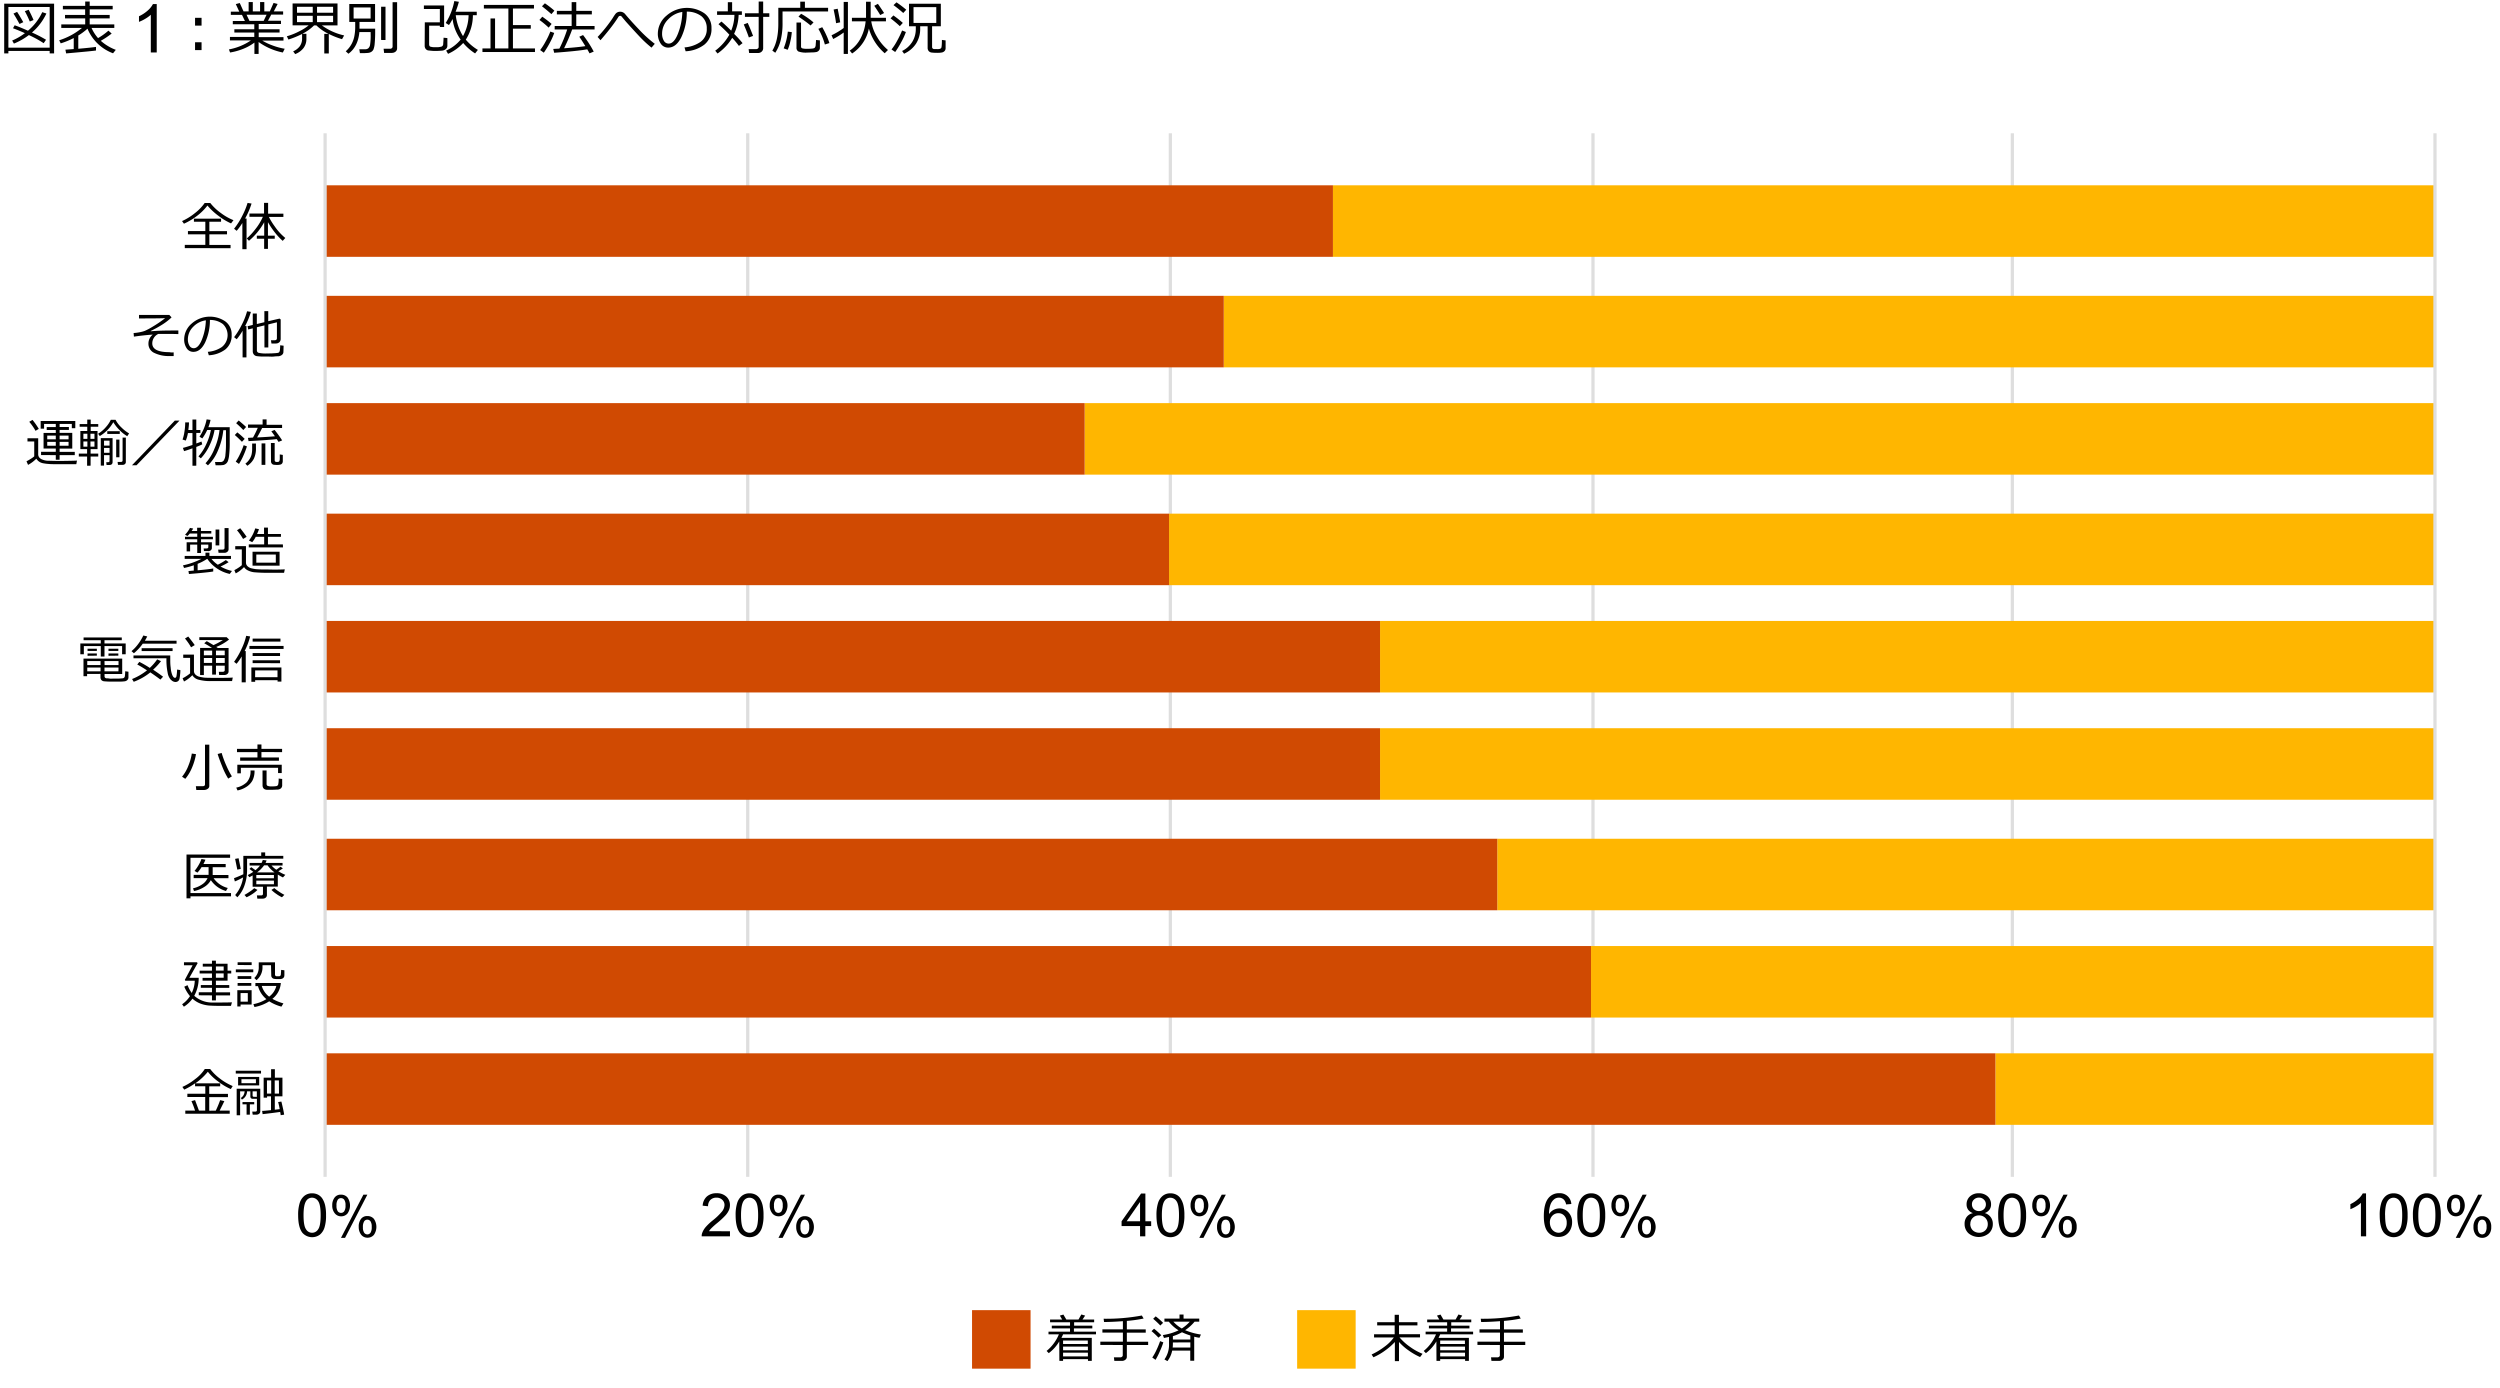 <svg xmlns="http://www.w3.org/2000/svg" viewBox="0 0 769 427"><defs><style>.cls-1{fill:none;stroke:#dedede;stroke-miterlimit:10;}.cls-2{fill:#ffb600;}.cls-3{fill:#d04a02;}</style></defs><g id="下地"><line class="cls-1" x1="230" y1="362" x2="230" y2="41"/><line class="cls-1" x1="360" y1="362" x2="360" y2="41"/><line class="cls-1" x1="490" y1="362" x2="490" y2="41"/><line class="cls-1" x1="619" y1="362" x2="619" y2="41"/><rect class="cls-2" x="613.79" y="324" width="135.21" height="22"/><rect class="cls-3" x="100" y="324" width="513.79" height="22"/><rect class="cls-2" x="489.4" y="291" width="259.6" height="22"/><rect class="cls-3" x="100" y="291" width="389.4" height="22"/><rect class="cls-2" x="460.56" y="258" width="288.44" height="22"/><rect class="cls-3" x="100" y="258" width="360.56" height="22"/><rect class="cls-2" x="424.5" y="224" width="324.5" height="22"/><rect class="cls-3" x="100" y="224" width="324.5" height="22"/><rect class="cls-2" x="424.5" y="191" width="324.5" height="22"/><rect class="cls-3" x="100" y="191" width="324.5" height="22"/><rect class="cls-2" x="359.6" y="158" width="389.4" height="22"/><rect class="cls-3" x="100" y="158" width="259.6" height="22"/><rect class="cls-2" x="333.64" y="124" width="415.36" height="22"/><rect class="cls-3" x="100" y="124" width="233.64" height="22"/><rect class="cls-2" x="376.43" y="91" width="372.57" height="22"/><rect class="cls-3" x="100" y="91" width="276.43" height="22"/><rect class="cls-2" x="410.01" y="57" width="338.99" height="22"/><rect class="cls-3" x="100" y="57" width="310.01" height="22"/><line class="cls-1" x1="749" y1="362" x2="749" y2="41"/><line class="cls-1" x1="100" y1="362" x2="100" y2="41"/></g><g id="レイヤー_3" data-name="レイヤー 3"><path d="M15.28,15.67H2.58v.76H1.29V1.13H16.64v15.3H15.28Zm-12.7-1h12.7V2.15H2.58Zm10.85-1.38a31.79,31.79,0,0,0-4.55-2.5,19.83,19.83,0,0,1-4.6,2.62l-.54-.94A17.74,17.74,0,0,0,7.66,10.2C6.27,9.58,5.05,9.08,4,8.69l.51-.91c.94.31,2.3.87,4.09,1.67A16.36,16.36,0,0,0,13,3.74l1.27.42A17.33,17.33,0,0,1,9.83,10a39.26,39.26,0,0,1,4.33,2.23ZM6,7.37C5.21,5.93,4.6,4.86,4.14,4.18l1.12-.53c.34.51,1,1.57,1.9,3.17Zm3.16-.75A33.68,33.68,0,0,0,7.64,3.43L8.82,3c.58,1.11,1.08,2.16,1.5,3.16Z"/><path d="M20.34,16.43l-.22-1.15,2.56-.19V11.7a23.81,23.81,0,0,1-4,1.64l-.47-.95a21,21,0,0,0,7-3.79H18.85V7.51h7.36V5.65H20V4.59h6.19V2.88H19.34V1.81h6.87V.48h1.38V1.81h7.07V2.88H27.59V4.59h6.15V5.65H27.59V7.51h7.57V8.6h-7a12.28,12.28,0,0,0,2,3.12,19.42,19.42,0,0,0,3.19-2.29l1,.89A25.74,25.74,0,0,1,31,12.55a14.75,14.75,0,0,0,4.62,2.78l-.85,1.06a13.67,13.67,0,0,1-7.86-7.57,17.78,17.78,0,0,1-2.83,2.1V15c2.61-.23,4.42-.42,5.45-.57v1.1Q28.86,15.68,20.34,16.43Z"/><path d="M48.21,16.13H46.39V4.54a10,10,0,0,1-1.72,1.25,11.94,11.94,0,0,1-1.92.94V5a11,11,0,0,0,2.67-1.74,6.92,6.92,0,0,0,1.62-2h1.17Z"/><path d="M62,7.88H60V5.48h2Zm0,7.53H60V13h2Z"/><path d="M70.77,16.15l-.35-.95a17.68,17.68,0,0,0,6.76-2.77H70.73V11.37h7.49V10H72.09V9h6.13V7.46H71.61v-1h3.73l-.9-1.88H71v-1H73.6L72.53,1.26,73.75.93,74.91,3.5h1.57V.63h1.28V3.5H80V.63h1.3V3.5H83L84.15.9l1.25.32L84.22,3.5h2.87v1H83.43l-1,1.88h4v1H79.58V9H86v1H79.58v1.42H87.2v1.06H80.66A18.1,18.1,0,0,0,83.88,14a20.5,20.5,0,0,0,3.69,1L87,16.15a19.07,19.07,0,0,1-7.45-3.23v3.67H78.26V13.1A15,15,0,0,1,74.87,15,19.2,19.2,0,0,1,70.77,16.15ZM75.84,4.54l.89,1.88H81.1L82,4.54Z"/><path d="M90.79,16.64l-.61-.85a5.12,5.12,0,0,0,2-1.52,4,4,0,0,0,.74-2.53V10.45a27.27,27.27,0,0,1-4.2,1.71l-.49-1a19.93,19.93,0,0,0,3.88-1.56,14.28,14.28,0,0,0,2.83-1.8H90V1.07h13.82V7.81H99a18.58,18.58,0,0,0,6.86,3.09l-.65,1.15a25,25,0,0,1-4.07-1.61v6H99.75V10.42h1.31a14.5,14.5,0,0,1-3.74-2.61h-.71A14.26,14.26,0,0,1,93,10.4h1.25V12a4.58,4.58,0,0,1-.9,2.79A5.83,5.83,0,0,1,90.79,16.64ZM96.2,3.92V2.1H91.36V3.92Zm0,2.88V4.87H91.36V6.8Zm1.32-4.7V3.92h4.94V2.1Zm0,2.77V6.8h4.94V4.87Z"/><path d="M110.55,9.87c-.29,3-1.41,5.23-3.38,6.66l-.82-.76a8.07,8.07,0,0,0,1.83-2.3,8.54,8.54,0,0,0,.87-2.64,15.24,15.24,0,0,0,.21-2.26V6.75h-1.82V1.24h7.93V6.75h-4.79V8.82h4.82V9.6a37.06,37.06,0,0,1-.15,3.81,6,6,0,0,1-.39,1.83,1.86,1.86,0,0,1-.63.7,2.31,2.31,0,0,1-.89.32,15.88,15.88,0,0,1-2,.08h-.63l-.19-1.19h1.75a1.49,1.49,0,0,0,1-.28,1.79,1.79,0,0,0,.55-1,18.32,18.32,0,0,0,.19-3.51V9.87ZM114,2.29h-5.23V5.7H114Zm3.23,10V2.08h1.35V12.31Zm3.34,4h-2.42L118,15h2a.77.77,0,0,0,.53-.19.61.61,0,0,0,.23-.47V.68h1.39V14.86a1.29,1.29,0,0,1-.45,1A1.68,1.68,0,0,1,120.61,16.26Z"/><path d="M130.67,6.86h4.63V2.77h-4.91V1.69h6.22V8.3H135.3V7.89H132v5.7c0,.39.11.64.35.75a4.47,4.47,0,0,0,1.62.17,5.07,5.07,0,0,0,1.94-.21.91.91,0,0,0,.42-.7c0-.33.08-1,.11-2l1.17.11v2.37a1.36,1.36,0,0,1-.45,1,2.2,2.2,0,0,1-1.34.51c-.6.05-1.22.08-1.85.08-.36,0-.77,0-1.21-.05l-1-.1a1.19,1.19,0,0,1-.59-.25,1.32,1.32,0,0,1-.4-.51,1.68,1.68,0,0,1-.14-.7Zm12.61,5.34A14.51,14.51,0,0,0,147,15.35l-.86,1.08a16.06,16.06,0,0,1-3.66-3.21,14,14,0,0,1-4.66,3.34l-.59-1a12.09,12.09,0,0,0,4.47-3.38,15.24,15.24,0,0,1-1.39-2.42,12.92,12.92,0,0,1-1.09-3.92,16.34,16.34,0,0,1-1.12,1.86l-1-.63A19.34,19.34,0,0,0,139.74.33l1.41.22a26.3,26.3,0,0,1-1,3.05h6.5V4.68h-1.19A14,14,0,0,1,143.28,12.2Zm-.86-1.1a13.75,13.75,0,0,0,1.72-6.42h-3.95A15.56,15.56,0,0,0,142.42,11.1Z"/><path d="M148.4,16V14.9h2.48V5.68h1.4V14.9h4.1V2.62h-7.54V1.51h15.41V2.62h-6.47v5.1h5.49v1.1h-5.49V14.9h6.78V16Z"/><path d="M168.77,8.5a26.3,26.3,0,0,0-2.84-2.36l.88-1a33.15,33.15,0,0,1,2.86,2.22Zm-1.49,7.71-1.13-.81a19,19,0,0,0,1.71-2.69,21.13,21.13,0,0,0,1.42-3l1.2.42a19.48,19.48,0,0,1-1.33,3A29.88,29.88,0,0,1,167.28,16.21Zm2.33-11.86c-1.11-1-2.08-1.79-2.9-2.42l.9-.91a28.78,28.78,0,0,1,2.92,2.26Zm.85,11.88-.28-1.18,1.89-.1a40.13,40.13,0,0,0,2.4-5.89h-3.85V8h5.22V4.42h-4.55V3.34h4.55V.66h1.42V3.34h4.79V4.42h-4.79V8h5.63V9.06H176a57.76,57.76,0,0,1-2.49,5.79q4.52-.33,6.54-.66c-.69-1.13-1.31-2.1-1.86-2.89l1.16-.52a35.56,35.56,0,0,1,3.28,5.09l-1.29.54c-.18-.35-.41-.76-.7-1.24Q177.55,15.72,170.46,16.23Z"/><path d="M201.41,13.48l-1,1.17a33,33,0,0,1-2.81-2.51c-.9-.9-2.6-2.73-5.08-5.49l-1.34-1.6a.53.53,0,0,0-.4-.17.64.64,0,0,0-.52.25q-1,1.63-2.55,3.61t-3,3.63l-.88-1a43.79,43.79,0,0,0,4.67-5.86,13.81,13.81,0,0,1,.8-1.21,1.83,1.83,0,0,1,.62-.51,2,2,0,0,1,.86-.19,2,2,0,0,1,1.55.78c1.14,1.36,2.56,2.94,4.26,4.72A38.73,38.73,0,0,0,201.41,13.48Z"/><path d="M210.9,15.77l-.34-1.19a10,10,0,0,0,4.84-1.64,4.73,4.73,0,0,0,2-4.15A4.68,4.68,0,0,0,215.78,5a7.23,7.23,0,0,0-4.52-1.42,18.13,18.13,0,0,1-1.7,7.89c-1.06,2.11-2.4,3.17-4,3.17a2.7,2.7,0,0,1-2.35-1.27,5.36,5.36,0,0,1-.86-3.1A7.25,7.25,0,0,1,205,4.83a9.48,9.48,0,0,1,11.68-.73,5.46,5.46,0,0,1,2.17,4.58,6.09,6.09,0,0,1-2.19,5.05A10.29,10.29,0,0,1,210.9,15.77Zm-1-12.1A7.52,7.52,0,0,0,205.49,6a6.14,6.14,0,0,0-1.83,4.34,4.2,4.2,0,0,0,.53,2.17,1.67,1.67,0,0,0,1.5.9c1.09,0,2.05-1,2.86-3.08A19.2,19.2,0,0,0,209.88,3.67Z"/><path d="M228.41,13.27l-1.12.85a28.26,28.26,0,0,0-2.06-2.48,15.85,15.85,0,0,1-4.51,4.82L220,15.6a15.56,15.56,0,0,0,4.35-4.93A42.91,42.91,0,0,0,221,7.44l.91-.81c.66.53,1.66,1.47,3,2.8a13.24,13.24,0,0,0,1-4.86h-5.34V3.49h3.31V.68h1.32V3.49h3V4.57h-1a14.55,14.55,0,0,1-1.39,5.85A29.94,29.94,0,0,1,228.41,13.27Zm3.23-2.22-1.29.47c-.45-1.34-1-2.68-1.57-4L230,7.05C230.54,8.25,231.1,9.58,231.64,11.05Zm5-5.87h-1.89v9.65a1.42,1.42,0,0,1-.46,1.05,1.56,1.56,0,0,1-1.07.42h-2.79l-.15-1.19h2.31a.79.79,0,0,0,.54-.19.58.58,0,0,0,.24-.47V5.18h-4.23V4.09h4.23V.48h1.38V4.09h1.89Z"/><path d="M240.71,3.52V7a21.63,21.63,0,0,1-.56,5.33,12.51,12.51,0,0,1-1.68,3.9l-.9-.66c1.23-2,1.84-4.76,1.84-8.27V2.4h6.75V.51h1.43V2.4h7.13V3.52Zm1.58,11.79-1.23-.44a18.41,18.41,0,0,0,1.27-5.14l1.23.15a17.36,17.36,0,0,1-.45,2.83A12.75,12.75,0,0,1,242.29,15.31ZM245,6.94h1.4v7.33a.58.58,0,0,0,.32.59,5.74,5.74,0,0,0,1.75.15,11.41,11.41,0,0,0,1.31-.06,2,2,0,0,0,.68-.16.78.78,0,0,0,.28-.29,1.69,1.69,0,0,0,.17-.66c0-.32.08-.83.1-1.54l1.19.11v2.31a1.15,1.15,0,0,1-.15.59,1.39,1.39,0,0,1-.37.43,1.57,1.57,0,0,1-.5.25,7.45,7.45,0,0,1-1.16.13c-.59,0-1.15.05-1.66.05a6.82,6.82,0,0,1-2.78-.34A1.3,1.3,0,0,1,245,14.6Zm4.33.9q-1.14-1-3.72-2.73l.82-.87a22.27,22.27,0,0,1,3.81,2.66Zm4.4,5.85a20.59,20.59,0,0,0-2-4.82l1.19-.5a24.54,24.54,0,0,1,1.27,2.47,17.73,17.73,0,0,1,.93,2.41Z"/><path d="M256.29,12l-.51-1.15a21.69,21.69,0,0,0,3.74-2.24V.6h1.3v16h-1.3V10A23.57,23.57,0,0,1,256.29,12Zm.88-4.86c-.11-1-.36-2.4-.75-4.21l1.25-.24c.43,2.11.69,3.5.77,4.18Zm10.1,1.63a12,12,0,0,1-5.16,7.68l-.73-.88a10.28,10.28,0,0,0,3.45-4,13.68,13.68,0,0,0,1.44-5h-4.22V5.47h4.34V.53h1.43V5.47h4.7v1.1H268a12.84,12.84,0,0,0,1.75,4.72,15,15,0,0,0,3.39,4.09l-1,1A15.8,15.8,0,0,1,267.27,8.78Zm3.48-4.14c-.25-.46-.86-1.41-1.82-2.85l1.11-.6c.49.68,1.12,1.62,1.91,2.83Z"/><path d="M276.79,8.05a31.53,31.53,0,0,0-2.86-2.4l.88-.9a31.54,31.54,0,0,1,2.9,2.3ZM275.36,16l-1.13-.79A17.24,17.24,0,0,0,276,12.47a27.27,27.27,0,0,0,1.48-3.09l1.17.46a18.84,18.84,0,0,1-1.33,2.94A29.38,29.38,0,0,1,275.36,16Zm2.48-12a37.87,37.87,0,0,0-3-2.42l.92-.86a31.33,31.33,0,0,1,3,2.28Zm.29,12.58-.64-.9a7.62,7.62,0,0,0,3.13-2.82,7.41,7.41,0,0,0,1.08-3.94V8.08h-2.09V1.15h9.79V8.08h-2.69v6.33a.67.67,0,0,0,.16.49.78.78,0,0,0,.52.2l.84,0a2.68,2.68,0,0,0,.95-.09,1.37,1.37,0,0,0,.3-.21c.1-.09.16-.4.2-.94s.05-1.06.05-1.58l1.14.15v2.38a1.27,1.27,0,0,1-.29.85,1.5,1.5,0,0,1-.79.47,7.23,7.23,0,0,1-1.55.12,13.24,13.24,0,0,1-1.61-.08,1.44,1.44,0,0,1-.94-.44,1.52,1.52,0,0,1-.35-1.06V8.08h-2.29v.67a8.41,8.41,0,0,1-1.28,4.68A8.48,8.48,0,0,1,278.13,16.5ZM288,2.2h-7V7.05h7Z"/><path d="M91.71,373.8a12.06,12.06,0,0,1,.48-3.76,4.57,4.57,0,0,1,1.43-2.19,3.61,3.61,0,0,1,2.38-.78,3.81,3.81,0,0,1,1.86.43,3.53,3.53,0,0,1,1.32,1.23,6.65,6.65,0,0,1,.82,2,13,13,0,0,1,.29,3.11,12,12,0,0,1-.47,3.74,4.6,4.6,0,0,1-1.43,2.2,4,4,0,0,1-5.38-.58C92.14,378.06,91.71,376.28,91.71,373.8Zm1.66,0c0,2.16.25,3.6.76,4.32a2.16,2.16,0,0,0,3.74,0c.51-.71.76-2.15.76-4.31s-.25-3.61-.76-4.32A2.24,2.24,0,0,0,96,368.41a2.1,2.1,0,0,0-1.78.94C93.65,370.16,93.37,371.64,93.37,373.8Z"/><path d="M102.2,370.72a3.76,3.76,0,0,1,.68-2.29,2.28,2.28,0,0,1,2-.95,2.53,2.53,0,0,1,2,.85,4.29,4.29,0,0,1,0,4.95,2.5,2.5,0,0,1-1.94.86,2.44,2.44,0,0,1-1.9-.85A3.72,3.72,0,0,1,102.2,370.72Zm2.69-2.17a1.13,1.13,0,0,0-1,.5,3.11,3.11,0,0,0-.38,1.83,2.88,2.88,0,0,0,.38,1.7,1.19,1.19,0,0,0,1,.5,1.16,1.16,0,0,0,1-.5,3.08,3.08,0,0,0,.39-1.82,2.85,2.85,0,0,0-.39-1.72A1.18,1.18,0,0,0,104.89,368.55Zm0,12.21,6.89-13.28H113l-6.86,13.28Zm5.45-3.42A3.86,3.86,0,0,1,111,375a2.3,2.3,0,0,1,2-.94,2.55,2.55,0,0,1,2,.85,4.34,4.34,0,0,1,0,4.95,2.56,2.56,0,0,1-1.95.86,2.42,2.42,0,0,1-1.9-.85A3.76,3.76,0,0,1,110.35,377.34Zm2.69-2.17a1.15,1.15,0,0,0-1,.49,3.16,3.16,0,0,0-.39,1.84,2.84,2.84,0,0,0,.39,1.7,1.18,1.18,0,0,0,1.93,0,3.12,3.12,0,0,0,.38-1.82,2.93,2.93,0,0,0-.38-1.72A1.18,1.18,0,0,0,113,375.17Z"/><path d="M224.54,378.74v1.56h-8.7a2.72,2.72,0,0,1,.19-1.13,5.94,5.94,0,0,1,1.06-1.75,16.4,16.4,0,0,1,2.12-2,18.82,18.82,0,0,0,2.9-2.79,3.38,3.38,0,0,0,.75-1.95,2.15,2.15,0,0,0-.69-1.62,2.46,2.46,0,0,0-1.79-.66,2.56,2.56,0,0,0-1.87.7,2.71,2.71,0,0,0-.71,1.94l-1.66-.17a4.08,4.08,0,0,1,1.29-2.83,4.38,4.38,0,0,1,3-1,4.19,4.19,0,0,1,3,1.05,3.45,3.45,0,0,1,1.1,2.61,3.84,3.84,0,0,1-.32,1.55,6.06,6.06,0,0,1-1.07,1.61,24.29,24.29,0,0,1-2.5,2.32,24.72,24.72,0,0,0-1.86,1.66,5.25,5.25,0,0,0-.69.87Z"/><path d="M226.28,373.8a12.06,12.06,0,0,1,.48-3.76,4.57,4.57,0,0,1,1.43-2.19,3.61,3.61,0,0,1,2.38-.78,3.81,3.81,0,0,1,1.86.43,3.53,3.53,0,0,1,1.32,1.23,6.65,6.65,0,0,1,.82,2,13,13,0,0,1,.29,3.11,12,12,0,0,1-.47,3.74,4.6,4.6,0,0,1-1.43,2.2,4,4,0,0,1-5.38-.58C226.71,378.06,226.28,376.28,226.28,373.8Zm1.66,0c0,2.16.25,3.6.76,4.32a2.16,2.16,0,0,0,3.74,0c.51-.71.76-2.15.76-4.31s-.25-3.61-.76-4.32a2.24,2.24,0,0,0-1.89-1.07,2.1,2.1,0,0,0-1.78.94C228.22,370.16,227.94,371.64,227.94,373.8Z"/><path d="M236.77,370.72a3.76,3.76,0,0,1,.68-2.29,2.28,2.28,0,0,1,2-.95,2.53,2.53,0,0,1,2,.85,4.29,4.29,0,0,1,0,4.95,2.5,2.5,0,0,1-1.94.86,2.44,2.44,0,0,1-1.9-.85A3.72,3.72,0,0,1,236.77,370.72Zm2.69-2.17a1.13,1.13,0,0,0-1,.5,3.19,3.19,0,0,0-.38,1.83,2.88,2.88,0,0,0,.38,1.7,1.18,1.18,0,0,0,1.93,0,3.17,3.17,0,0,0,.38-1.82,2.85,2.85,0,0,0-.39-1.72A1.18,1.18,0,0,0,239.46,368.55Zm0,12.21,6.89-13.28h1.25l-6.86,13.28Zm5.45-3.42a3.86,3.86,0,0,1,.67-2.3,2.3,2.3,0,0,1,2-.94,2.55,2.55,0,0,1,2,.85,4.34,4.34,0,0,1,0,4.95,2.56,2.56,0,0,1-1.95.86,2.42,2.42,0,0,1-1.9-.85A3.76,3.76,0,0,1,244.92,377.34Zm2.69-2.17a1.16,1.16,0,0,0-1,.49,3.17,3.17,0,0,0-.38,1.84,2.85,2.85,0,0,0,.38,1.7,1.18,1.18,0,0,0,1.93,0,3.12,3.12,0,0,0,.38-1.82,2.93,2.93,0,0,0-.38-1.72A1.18,1.18,0,0,0,247.61,375.17Z"/><path d="M350.68,380.3v-3.16H345v-1.48l6-8.53h1.32v8.53h1.78v1.48H352.3v3.16Zm0-4.64v-5.94l-4.12,5.94Z"/><path d="M355.73,373.8a12.06,12.06,0,0,1,.48-3.76,4.64,4.64,0,0,1,1.43-2.19,3.63,3.63,0,0,1,2.38-.78,3.81,3.81,0,0,1,1.86.43,3.38,3.38,0,0,1,1.32,1.23,6.65,6.65,0,0,1,.82,2,12.87,12.87,0,0,1,.3,3.11,12,12,0,0,1-.48,3.74,4.59,4.59,0,0,1-1.42,2.2,4,4,0,0,1-5.39-.58C356.16,378.06,355.73,376.28,355.73,373.8Zm1.66,0c0,2.16.26,3.6.76,4.32a2.17,2.17,0,0,0,3.75,0c.5-.71.76-2.15.76-4.31s-.26-3.61-.76-4.32a2.27,2.27,0,0,0-1.89-1.07,2.08,2.08,0,0,0-1.78.94C357.67,370.16,357.39,371.64,357.39,373.8Z"/><path d="M366.22,370.72a3.83,3.83,0,0,1,.68-2.29,2.28,2.28,0,0,1,2-.95,2.53,2.53,0,0,1,2,.85,4.29,4.29,0,0,1,0,4.95,2.49,2.49,0,0,1-1.93.86,2.44,2.44,0,0,1-1.91-.85A3.77,3.77,0,0,1,366.22,370.72Zm2.69-2.17a1.16,1.16,0,0,0-1,.5,3.19,3.19,0,0,0-.38,1.83,2.8,2.8,0,0,0,.39,1.7,1.17,1.17,0,0,0,1,.5,1.19,1.19,0,0,0,1-.5,3.17,3.17,0,0,0,.38-1.82,2.93,2.93,0,0,0-.38-1.72A1.18,1.18,0,0,0,368.91,368.55Zm0,12.21,6.89-13.28h1.26l-6.87,13.28Zm5.45-3.42a3.86,3.86,0,0,1,.68-2.3,2.28,2.28,0,0,1,2-.94,2.53,2.53,0,0,1,2,.85,4.29,4.29,0,0,1,0,4.95,2.53,2.53,0,0,1-2,.86,2.44,2.44,0,0,1-1.9-.85A3.76,3.76,0,0,1,374.37,377.34Zm2.7-2.17a1.18,1.18,0,0,0-1,.49,3.25,3.25,0,0,0-.38,1.84,2.84,2.84,0,0,0,.39,1.7,1.16,1.16,0,0,0,.95.5,1.2,1.2,0,0,0,1-.5,3.2,3.2,0,0,0,.38-1.82,2.85,2.85,0,0,0-.39-1.72A1.18,1.18,0,0,0,377.07,375.17Z"/><path d="M483.34,370.35l-1.61.13a3,3,0,0,0-.61-1.39,2.12,2.12,0,0,0-1.61-.69,2.27,2.27,0,0,0-1.36.43,3.72,3.72,0,0,0-1.2,1.63,8.29,8.29,0,0,0-.46,3,3.75,3.75,0,0,1,1.43-1.32,3.92,3.92,0,0,1,1.77-.43,3.69,3.69,0,0,1,2.75,1.19,4.28,4.28,0,0,1,1.14,3.08,5,5,0,0,1-.54,2.31,4,4,0,0,1-1.47,1.63,4.07,4.07,0,0,1-2.12.56,4.16,4.16,0,0,1-3.3-1.48c-.85-1-1.27-2.63-1.27-4.91q0-3.81,1.41-5.55a4.06,4.06,0,0,1,3.31-1.51,3.52,3.52,0,0,1,3.74,3.28Zm-6.6,5.68a3.84,3.84,0,0,0,.35,1.6,2.6,2.6,0,0,0,1,1.16,2.43,2.43,0,0,0,1.33.4,2.3,2.3,0,0,0,1.77-.82,3.28,3.28,0,0,0,.73-2.25,3,3,0,0,0-.73-2.15,2.36,2.36,0,0,0-1.83-.79,2.48,2.48,0,0,0-1.86.79A2.82,2.82,0,0,0,476.74,376Z"/><path d="M485.18,373.8a12.06,12.06,0,0,1,.48-3.76,4.64,4.64,0,0,1,1.43-2.19,3.65,3.65,0,0,1,2.39-.78,3.84,3.84,0,0,1,1.86.43,3.53,3.53,0,0,1,1.32,1.23,6.65,6.65,0,0,1,.82,2,13.48,13.48,0,0,1,.29,3.11,12.31,12.31,0,0,1-.47,3.74,4.67,4.67,0,0,1-1.43,2.2,4,4,0,0,1-5.38-.58C485.62,378.06,485.18,376.28,485.18,373.8Zm1.67,0q0,3.24.75,4.32a2.27,2.27,0,0,0,1.88,1.07,2.22,2.22,0,0,0,1.87-1.08c.51-.71.76-2.15.76-4.31s-.25-3.61-.76-4.32a2.26,2.26,0,0,0-1.89-1.07,2.09,2.09,0,0,0-1.78.94C487.12,370.16,486.85,371.64,486.85,373.8Z"/><path d="M495.68,370.72a3.83,3.83,0,0,1,.67-2.29,2.29,2.29,0,0,1,2-.95,2.55,2.55,0,0,1,2,.85,4.34,4.34,0,0,1,0,4.95,2.51,2.51,0,0,1-1.94.86,2.42,2.42,0,0,1-1.9-.85A3.72,3.72,0,0,1,495.68,370.72Zm2.69-2.17a1.13,1.13,0,0,0-1,.5,3.11,3.11,0,0,0-.38,1.83,2.8,2.8,0,0,0,.38,1.7,1.19,1.19,0,0,0,1,.5,1.16,1.16,0,0,0,1-.5,3.08,3.08,0,0,0,.39-1.82,2.85,2.85,0,0,0-.39-1.72A1.18,1.18,0,0,0,498.37,368.55Zm0,12.21,6.89-13.28h1.25l-6.86,13.28Zm5.44-3.42a3.86,3.86,0,0,1,.68-2.3,2.29,2.29,0,0,1,2-.94,2.53,2.53,0,0,1,2,.85,4.29,4.29,0,0,1,0,4.95,2.53,2.53,0,0,1-1.94.86,2.46,2.46,0,0,1-1.91-.85A3.81,3.81,0,0,1,503.82,377.34Zm2.7-2.17a1.15,1.15,0,0,0-1,.49,3.16,3.16,0,0,0-.39,1.84,2.84,2.84,0,0,0,.39,1.7,1.18,1.18,0,0,0,.95.5,1.2,1.2,0,0,0,1-.5,3.2,3.2,0,0,0,.38-1.82,2.85,2.85,0,0,0-.39-1.72A1.15,1.15,0,0,0,506.52,375.17Z"/><path d="M606.89,373.16a3.08,3.08,0,0,1-1.49-1.06,2.75,2.75,0,0,1-.48-1.63,3.21,3.21,0,0,1,1-2.42,3.86,3.86,0,0,1,2.75-1,3.91,3.91,0,0,1,2.78,1,3.26,3.26,0,0,1,1,2.44,2.7,2.7,0,0,1-.48,1.6,3.09,3.09,0,0,1-1.46,1.05,3.37,3.37,0,0,1,2.48,3.37,3.76,3.76,0,0,1-1.2,2.84,4.88,4.88,0,0,1-6.29,0,3.86,3.86,0,0,1-1.19-2.88,3.42,3.42,0,0,1,.65-2.15A3.18,3.18,0,0,1,606.89,373.16Zm-.84,3.34a3,3,0,0,0,.33,1.34,2.34,2.34,0,0,0,1,1,2.93,2.93,0,0,0,1.39.35,2.65,2.65,0,0,0,1.92-.74,2.57,2.57,0,0,0,.75-1.9,2.61,2.61,0,0,0-.77-1.93,2.67,2.67,0,0,0-1.95-.76,2.56,2.56,0,0,0-2.64,2.64Zm.52-6.08a2,2,0,0,0,.6,1.52,2.32,2.32,0,0,0,3.1,0,2,2,0,0,0,.59-1.45,2,2,0,0,0-.61-1.49,2.07,2.07,0,0,0-1.53-.61,2.11,2.11,0,0,0-1.54.6A1.88,1.88,0,0,0,606.57,370.42Z"/><path d="M614.64,373.8a12.06,12.06,0,0,1,.48-3.76,4.64,4.64,0,0,1,1.43-2.19,3.61,3.61,0,0,1,2.38-.78,3.81,3.81,0,0,1,1.86.43,3.45,3.45,0,0,1,1.32,1.23,6.65,6.65,0,0,1,.82,2,12.87,12.87,0,0,1,.3,3.11,12,12,0,0,1-.48,3.74,4.66,4.66,0,0,1-1.42,2.2,3.66,3.66,0,0,1-2.4.78,3.61,3.61,0,0,1-3-1.36C615.07,378.06,614.64,376.28,614.64,373.8Zm1.66,0c0,2.16.25,3.6.76,4.32a2.17,2.17,0,0,0,3.75,0c.5-.71.75-2.15.75-4.31s-.25-3.61-.75-4.32a2.27,2.27,0,0,0-1.9-1.07,2.07,2.07,0,0,0-1.77.94C616.58,370.16,616.3,371.64,616.3,373.8Z"/><path d="M625.13,370.72a3.83,3.83,0,0,1,.68-2.29,2.28,2.28,0,0,1,2-.95,2.53,2.53,0,0,1,2,.85,4.29,4.29,0,0,1,0,4.95,2.5,2.5,0,0,1-1.94.86,2.44,2.44,0,0,1-1.9-.85A3.72,3.72,0,0,1,625.13,370.72Zm2.69-2.17a1.16,1.16,0,0,0-1,.5,3.19,3.19,0,0,0-.38,1.83,2.8,2.8,0,0,0,.39,1.7,1.16,1.16,0,0,0,1,.5,1.19,1.19,0,0,0,1-.5,3.17,3.17,0,0,0,.38-1.82,2.85,2.85,0,0,0-.39-1.72A1.18,1.18,0,0,0,627.82,368.55Zm0,12.21,6.89-13.28H636l-6.87,13.28Zm5.45-3.42A3.8,3.8,0,0,1,634,375a2.27,2.27,0,0,1,2-.94,2.55,2.55,0,0,1,2,.85,3.53,3.53,0,0,1,.78,2.48,3.57,3.57,0,0,1-.79,2.47,2.55,2.55,0,0,1-1.95.86,2.44,2.44,0,0,1-1.9-.85A3.76,3.76,0,0,1,633.28,377.34Zm2.7-2.17a1.17,1.17,0,0,0-1,.49,3.17,3.17,0,0,0-.38,1.84,2.92,2.92,0,0,0,.38,1.7,1.18,1.18,0,0,0,1.93,0,3.1,3.1,0,0,0,.39-1.82,2.85,2.85,0,0,0-.39-1.72A1.18,1.18,0,0,0,636,375.17Z"/><path d="M727.83,380.3h-1.61V370a8.2,8.2,0,0,1-1.54,1.12,10.07,10.07,0,0,1-1.7.83v-1.56a9.52,9.52,0,0,0,2.37-1.55,5.94,5.94,0,0,0,1.44-1.76h1Z"/><path d="M732,373.8a12.06,12.06,0,0,1,.48-3.76,4.63,4.63,0,0,1,1.42-2.19,3.65,3.65,0,0,1,2.39-.78,3.81,3.81,0,0,1,1.86.43,3.53,3.53,0,0,1,1.32,1.23,6.65,6.65,0,0,1,.82,2,13.48,13.48,0,0,1,.29,3.11,12,12,0,0,1-.47,3.74,4.6,4.6,0,0,1-1.43,2.2,4,4,0,0,1-5.38-.58C732.41,378.06,732,376.28,732,373.8Zm1.66,0c0,2.16.25,3.6.76,4.32a2.16,2.16,0,0,0,3.74,0c.51-.71.76-2.15.76-4.31s-.25-3.61-.76-4.32a2.24,2.24,0,0,0-1.89-1.07,2.1,2.1,0,0,0-1.78.94C733.92,370.16,733.64,371.64,733.64,373.8Z"/><path d="M742.21,373.8a12.06,12.06,0,0,1,.48-3.76,4.64,4.64,0,0,1,1.43-2.19,3.61,3.61,0,0,1,2.38-.78,3.81,3.81,0,0,1,1.86.43,3.38,3.38,0,0,1,1.32,1.23,6.65,6.65,0,0,1,.82,2,12.87,12.87,0,0,1,.3,3.11,12,12,0,0,1-.48,3.74,4.66,4.66,0,0,1-1.42,2.2,4,4,0,0,1-5.39-.58C742.64,378.06,742.21,376.28,742.21,373.8Zm1.66,0c0,2.16.25,3.6.76,4.32a2.17,2.17,0,0,0,3.75,0c.5-.71.75-2.15.75-4.31s-.25-3.61-.75-4.32a2.27,2.27,0,0,0-1.9-1.07,2.07,2.07,0,0,0-1.77.94C744.15,370.16,743.87,371.64,743.87,373.8Z"/><path d="M752.7,370.72a3.83,3.83,0,0,1,.68-2.29,2.28,2.28,0,0,1,2-.95,2.53,2.53,0,0,1,2,.85,4.29,4.29,0,0,1,0,4.95,2.5,2.5,0,0,1-1.94.86,2.44,2.44,0,0,1-1.9-.85A3.72,3.72,0,0,1,752.7,370.72Zm2.69-2.17a1.16,1.16,0,0,0-1,.5,3.19,3.19,0,0,0-.38,1.83,2.8,2.8,0,0,0,.39,1.7,1.16,1.16,0,0,0,.95.5,1.19,1.19,0,0,0,1-.5,3.17,3.17,0,0,0,.38-1.82,2.85,2.85,0,0,0-.39-1.72A1.16,1.16,0,0,0,755.39,368.55Zm0,12.21,6.89-13.28h1.26l-6.87,13.28Zm5.45-3.42a3.8,3.8,0,0,1,.68-2.3,2.27,2.27,0,0,1,2-.94,2.55,2.55,0,0,1,2,.85,3.53,3.53,0,0,1,.78,2.48,3.57,3.57,0,0,1-.79,2.47,2.55,2.55,0,0,1-2,.86,2.44,2.44,0,0,1-1.9-.85A3.76,3.76,0,0,1,760.85,377.34Zm2.7-2.17a1.17,1.17,0,0,0-1,.49,3.17,3.17,0,0,0-.38,1.84,2.92,2.92,0,0,0,.38,1.7,1.18,1.18,0,0,0,1.93,0,3.1,3.1,0,0,0,.39-1.82,2.85,2.85,0,0,0-.39-1.72A1.18,1.18,0,0,0,763.55,375.17Z"/><path d="M71.07,68.72a18.55,18.55,0,0,1-3.8-2.28,19.36,19.36,0,0,1-3.46-3.22,16.46,16.46,0,0,1-3.42,3.34,19.51,19.51,0,0,1-3.81,2.25L56,68A17.76,17.76,0,0,0,60,65.52a14.17,14.17,0,0,0,2.95-3.07h1.74A15.82,15.82,0,0,0,68,65.57a16.81,16.81,0,0,0,3.82,2.16Zm-14.23,7.6v-1h6.32V72.08H57.81v-1h5.35V68.21H59.65v-.94H68v.94H64.4v2.88h5.43v1H64.4v3.26h6.52v1Z"/><path d="M77.38,62.61a23.89,23.89,0,0,1-2,4.62h.46v9.43H74.55V68.59A18.27,18.27,0,0,1,72.8,71l-.8-.64a22.39,22.39,0,0,0,2.61-4.15,21.84,21.84,0,0,0,1.54-3.79ZM87.76,73.2l-.8.89a18.84,18.84,0,0,1-2.48-2.68,24.59,24.59,0,0,1-2.06-3.07V72.5h2.09v.93H82.42v3.12H81.25V73.43H79V72.5h2.27V68.36a20.53,20.53,0,0,1-4.69,5.71l-.66-.72a20.67,20.67,0,0,0,2.57-2.78,17.22,17.22,0,0,0,2.37-3.88H76.73v-1h4.49V62.41h1.25v3.32h4.7v1H82.71a20.94,20.94,0,0,0,1.78,2.89A17,17,0,0,0,87.76,73.2Z"/><path d="M53.42,108.39l0,1.13-1.22,0a10.12,10.12,0,0,1-4.82-1,3.06,3.06,0,0,1-1.72-2.83A3.5,3.5,0,0,1,47,102.92c-2.09.15-4,.36-5.81.63l-.09-1.11a14.29,14.29,0,0,0,2-.27,9,9,0,0,0,1.48-.41,20.1,20.1,0,0,0,2.34-1.25,37.34,37.34,0,0,0,3.88-2.64q-1.55.07-6.14.08h-1.9V96.88h9.32l.69.75A17.9,17.9,0,0,1,50,99.79a34.79,34.79,0,0,1-3.61,2l0,.11c1.73-.16,4-.24,6.73-.24h1.74v1.11q-1.56-.06-3.15-.06c-1,0-2,0-3,0a3.22,3.22,0,0,0-1.87,2.92q0,2.7,5.31,2.7C52.56,108.44,53,108.42,53.42,108.39Z"/><path d="M64.23,109.28l-.31-1.06a8.81,8.81,0,0,0,4.3-1.46,4.69,4.69,0,0,0,.35-7.07,6.41,6.41,0,0,0-4-1.27,16.2,16.2,0,0,1-1.51,7c-.95,1.88-2.14,2.81-3.56,2.81a2.37,2.37,0,0,1-2.09-1.13,4.78,4.78,0,0,1-.76-2.75,6.44,6.44,0,0,1,2.31-4.82,8.42,8.42,0,0,1,10.38-.64A4.83,4.83,0,0,1,71.25,103a5.41,5.41,0,0,1-1.94,4.49A9.19,9.19,0,0,1,64.23,109.28Zm-.91-10.75a6.65,6.65,0,0,0-3.9,2,5.41,5.41,0,0,0-1.63,3.85,3.7,3.7,0,0,0,.48,1.94,1.48,1.48,0,0,0,1.32.79q1.47,0,2.55-2.73A17.27,17.27,0,0,0,63.32,98.53Z"/><path d="M77.18,95.94a23.85,23.85,0,0,1-1.79,4.36h.42v9.63H74.62v-8.19a18.91,18.91,0,0,1-1.81,2.61l-.8-.64a22.08,22.08,0,0,0,2.16-3.43A21.26,21.26,0,0,0,76,95.75Zm10,12.29a1.16,1.16,0,0,1-.21.68,1.45,1.45,0,0,1-.57.46,2.27,2.27,0,0,1-.77.22c-.26,0-.72,0-1.36.08s-1.29,0-2,0l-1.68,0a12.7,12.7,0,0,1-1.64-.13,1.39,1.39,0,0,1-.87-.5,1.56,1.56,0,0,1-.33-1V101l-1.41.34-.18-1,1.59-.39v-3.5H79v3.22l2.32-.56V95.71h1.19V98.8L86,98l.34.27v6a1.41,1.41,0,0,1-.41,1,1.57,1.57,0,0,1-1.12.39H83.5l-.16-1h1.12q.72,0,.72-.63V99.14l-2.65.65v7.09H81.34v-6.79l-2.32.57v7.09a.75.75,0,0,0,.51.77,10,10,0,0,0,2.71.2c.63,0,1.3,0,2-.06a9.36,9.36,0,0,0,1.29-.13.67.67,0,0,0,.37-.24,1.52,1.52,0,0,0,.21-.71,10.22,10.22,0,0,0,.07-1.37l1.06.13Z"/><path d="M23.68,141.68l-.21,1.11h-5c-1.7,0-2.84,0-3.42-.07a13.63,13.63,0,0,1-1.88-.24,3.1,3.1,0,0,1-2-1.39A10.39,10.39,0,0,1,8.63,143l-.48-1.11a14.33,14.33,0,0,0,1.28-.73,7.66,7.66,0,0,0,1.1-.79v-4.57H8.45v-1h3.3v4.88a1.57,1.57,0,0,0,.3,1,2.29,2.29,0,0,0,1,.69,4.79,4.79,0,0,0,1.6.35c.62,0,2,.07,4,.07C21.05,141.76,22.74,141.73,23.68,141.68Zm-11.75-9.76-1,.6A16.93,16.93,0,0,0,9,129.75l1-.59A23.74,23.74,0,0,1,11.93,131.92Zm.7,8.05v-1h4.53v-1H13.4v-4.8h3.76v-.91H14.37v-.9h2.79v-.95h-3.6v1.44H12.51v-2.35H23.16v2.22H22.09V130.4H18.34v.95h2.85v.9H18.34v.91h3.89V138H18.34v1H23v1H18.34v1.42H17.16V140Zm1.9-4.83h2.63V134H14.53Zm2.63.78H14.53v1.19h2.63Zm1.18-.78h2.75V134H18.34Zm2.75.78H18.34v1.19h2.75Z"/><path d="M24.24,140.42v-.9h2.55v-1.37H24.72v-5.57h2.12v-1.32H24.5v-.81h2.34v-1.39H27.9v1.39h2.32v.81H27.9v1.32H30v5.57H27.87v1.37h2.35v.9H27.87v2.83H26.79v-2.83ZM25.65,135h1.23v-1.59H25.65Zm1.23.79H25.65v1.61h1.23Zm.94-.79h1.24v-1.59H27.82Zm1.24.79H27.82v1.61h1.24Zm10.08-1.62a10.71,10.71,0,0,1-2.28-1.79,12.11,12.11,0,0,1-2-2.52,11.45,11.45,0,0,1-4.17,4.27l-.51-.71a9.93,9.93,0,0,0,2.41-2.06,9.1,9.1,0,0,0,1.49-2.22h1.47a8.86,8.86,0,0,0,1.82,2.37,11.39,11.39,0,0,0,2.34,1.81ZM33.7,140H32v3.21H31v-8.44h3.63v7.35c0,.6-.34.91-1,.91h-.86l-.08-.86h.55c.3,0,.45-.13.45-.38ZM32,137.06H33.7v-1.52H32Zm0,2.22H33.7v-1.5H32Zm1-5.81v-.83h3.84v.83Zm2.74,7.19v-5.44h1v5.44ZM37.61,143H36.29l-.12-.91h1q.54,0,.54-.48v-7h1v7.49a.84.84,0,0,1-.32.68A1.22,1.22,0,0,1,37.61,143Z"/><path d="M55.21,129.38,42,143.11H40.6l13.17-13.73Z"/><path d="M56.62,138.77l-.36-1c.55-.12,1.52-.42,2.94-.89v-3.66H57.81a11.49,11.49,0,0,1-.66,2.3l-1-.31a11.6,11.6,0,0,0,.56-2.28,17.5,17.5,0,0,0,.26-3h1.16c0,.81-.1,1.59-.2,2.34H59.2v-3.23h1.18v3.23h1.26v.9H60.38v3.24q1-.34,1.59-.6l.24.87a13.81,13.81,0,0,1-1.83.79v5.78H59.2v-5.35C58.15,138.3,57.29,138.58,56.62,138.77Zm5.15,2.2-.73-.58a14.49,14.49,0,0,0,2.35-3.64,18.17,18.17,0,0,0,1.48-4.49H63.74a14.87,14.87,0,0,1-1.51,2.6l-.87-.53a14.55,14.55,0,0,0,2.2-5.33l1.2.16a12.65,12.65,0,0,1-.67,2.25h6.57v5.06a29,29,0,0,1-.16,3.29,8.44,8.44,0,0,1-.38,2,2,2,0,0,1-.62.88,2.15,2.15,0,0,1-.77.39,10.61,10.61,0,0,1-1.82.09h-.59l-.18-1h1.63a1.24,1.24,0,0,0,1-.4,3.57,3.57,0,0,0,.57-1.85,29.81,29.81,0,0,0,.17-3.36v-4.18h-.82a21.2,21.2,0,0,1-1.73,6.43,13.12,13.12,0,0,1-3,4.38l-.75-.64A14.44,14.44,0,0,0,66,137.94a19.62,19.62,0,0,0,1.53-5.68H66a18,18,0,0,1-1.48,4.61A15,15,0,0,1,61.77,141Z"/><path d="M74.42,135.9c-.85-.87-1.58-1.57-2.2-2.09L73,133a25.93,25.93,0,0,1,2.27,2Zm-.91,6.81-1-.72a15.3,15.3,0,0,0,1.35-2.4,21.15,21.15,0,0,0,1.09-2.65l1,.36a22.31,22.31,0,0,1-1.07,2.83A17.45,17.45,0,0,1,73.51,142.71Zm1.33-10.43c-.58-.63-1.32-1.33-2.2-2.11l.78-.83q1.68,1.41,2.28,2Zm1.25,11-.61-.67a4.73,4.73,0,0,0,1.21-1.27,4.92,4.92,0,0,0,.68-1.49,7.35,7.35,0,0,0,.19-1.74v-1.67h1.17v1.42a7.08,7.08,0,0,1-.66,3.26A5.81,5.81,0,0,1,76.09,143.26Zm1.73-8.69a28.77,28.77,0,0,0,1.47-3h-3v-1h4.49V129H82v1.66h4.77v1H80.63c-.56,1.12-1.07,2.09-1.55,2.9q3.51-.18,5.49-.36-.63-.92-1.11-1.53l1-.43a34.94,34.94,0,0,1,2.33,3.22l-1.11.47-.55-.86c-1.49.18-4.38.38-8.67.62l-.19-1Zm2.64,8.4v-6.6h1.16V143Zm2.87-6.73h1.16v5.27c0,.38.21.57.64.57a1.78,1.78,0,0,0,.57-.06.49.49,0,0,0,.23-.22,1.79,1.79,0,0,0,.13-.64c0-.32,0-.79,0-1.4l.93.15v1.9a1.2,1.2,0,0,1-.19.7,1,1,0,0,1-.54.37,3.48,3.48,0,0,1-1,.11,9.7,9.7,0,0,1-1-.05,1,1,0,0,1-.65-.34,1.15,1.15,0,0,1-.25-.79Z"/><path d="M59.61,175.51v-1.63a22.85,22.85,0,0,1-3,.83l-.32-.81a21.85,21.85,0,0,0,5.66-2H56.81V171H63.2v-1h1.22v1h6.63v.93h-6A8.48,8.48,0,0,0,67,173.71a21.39,21.39,0,0,0,2.47-1.44l.85.65a17.7,17.7,0,0,1-2.48,1.34,13.16,13.16,0,0,0,3.51,1.37l-.67.91a11.08,11.08,0,0,1-4-1.73,10.59,10.59,0,0,1-2.89-2.89h-.1a14.81,14.81,0,0,1-2.9,1.51v2q3.6-.33,4.8-.57l0,.93q-1.36.27-7.47.78l-.15-.91Zm4.44-6H62.74l-.1-.81h.92c.34,0,.52-.15.52-.45v-.73H61.84v2.58H60.67v-2.58H58.48v2.09H57.41V166.8h3.26v-.92H56.9v-.76h3.77v-1H58.36a4.85,4.85,0,0,1-.71.75l-.72-.4a8.39,8.39,0,0,0,1.5-2.09l1,.2c-.13.23-.3.48-.49.75h1.7v-1h1.17v1H65v.79h-3.2v1h3.69v.76H61.84v.92h3.33v1.73a.9.9,0,0,1-.33.73A1.18,1.18,0,0,1,64.05,169.54Zm2.26-1.74v-4.88h1.15v4.88ZM69,170.05H67.23l-.13-1h1.38c.4,0,.59-.18.59-.54v-6.07h1.24v6.48a1,1,0,0,1-.38.81A1.4,1.4,0,0,1,69,170.05Z"/><path d="M87.6,175.13l-.22,1.06-4.36,0a46.45,46.45,0,0,1-4.82-.16,5.66,5.66,0,0,1-2-.6,2.74,2.74,0,0,1-1.13-1,9.67,9.67,0,0,1-2.56,1.94l-.43-1a9.53,9.53,0,0,0,1.21-.7,8.06,8.06,0,0,0,1.09-.82V169H72.36v-1h3.3v5a1.55,1.55,0,0,0,.51,1.2,2.66,2.66,0,0,0,1.2.62c.46.11.9.19,1.33.25a33.39,33.39,0,0,0,3.53.1C84.66,175.24,86.46,175.2,87.6,175.13Zm-11.73-10-1.1.65a17.82,17.82,0,0,0-1.87-2.67l1-.63C74.71,163.5,75.37,164.39,75.87,165.14Zm11.18,3.24H76.52v-.92h4.74v-2.32h-2.6a7.66,7.66,0,0,1-1.08,1.64l-1-.51a11.53,11.53,0,0,0,1.93-3.73l1.15.25a11.56,11.56,0,0,1-.59,1.47h2.15v-1.95h1.2v1.95h4v.88h-4v2.32h4.59ZM86,174H77.68v-4.28H86Zm-1.16-.92v-2.5h-6v2.5Z"/><path d="M37.56,201.25v-2.52H32.14v3.21H31v-3.21H25.79v2.52H24.71v-3.32H31v-1H25.71v-.84H37.46l0,.84H32.14v1h6.52v3.32Zm-10.77,6.06V208H25.68v-5.41H37.59v4.74H32.16V208a.64.64,0,0,0,.15.45.72.72,0,0,0,.45.2c.2,0,.51,0,.94.08s.87,0,1.32,0,1.06,0,1.64,0l1.09-.08a.79.79,0,0,0,.39-.16.85.85,0,0,0,.25-.39,10.44,10.44,0,0,0,.12-1.62l1,.14v1.75a1.05,1.05,0,0,1-.15.57,1.21,1.21,0,0,1-.4.41,1.78,1.78,0,0,1-.52.21,10.84,10.84,0,0,1-1.5.1l-2.29,0a22.78,22.78,0,0,1-2.59-.09,1.3,1.3,0,0,1-.88-.4,1.32,1.32,0,0,1-.27-.88v-1Zm.05-2.73h4.09v-1.23H26.84Zm4.09.75H26.84v1.18h4.09Zm-4-5.1v-.67h2.86v.67Zm0,1.49V201h2.86v.68Zm5.24,2.86h4.29v-1.23H32.14Zm4.29.75H32.14v1.18h4.29Zm-3.09-5.1v-.67H36.4v.67Zm0,1.49V201H36.4v.68Z"/><path d="M43.91,198a15.62,15.62,0,0,1-2.72,2.94l-.74-.65a12.16,12.16,0,0,0,2-2.12,14.2,14.2,0,0,0,1.63-2.69l1.21.29c-.25.5-.5.94-.73,1.32h9.75V198Zm2.29,8.85a17.82,17.82,0,0,1-5.07,2.87l-.5-.85a18.49,18.49,0,0,0,4.59-2.67c-1.31-.85-2.3-1.45-3-1.79l.64-.82a31.72,31.72,0,0,1,3.22,1.86,16.85,16.85,0,0,0,2.27-2.62l1.18.54A19.3,19.3,0,0,1,47.09,206c1.17.77,2.19,1.49,3.07,2.16l-.82.88C48.63,208.49,47.58,207.73,46.2,206.8Zm6.43,2.33A4.14,4.14,0,0,1,51.58,207a19.8,19.8,0,0,1-.38-4.51H41.06v-.86H52.37l0,1.32c0,.65,0,1.47.14,2.45a7.86,7.86,0,0,0,.5,2.29q.36.81.81.81c.24,0,.4-.18.47-.54a14.86,14.86,0,0,0,.19-2l1,.16c0,.34,0,.78-.08,1.3a10.17,10.17,0,0,1-.18,1.34,1.2,1.2,0,0,1-.49.79,1.37,1.37,0,0,1-.78.23A1.93,1.93,0,0,1,52.63,209.13Zm-9.06-8.91v-.89h9.52v.89Z"/><path d="M71.38,209.5c-1.16,0-3.28,0-6.35,0a13.94,13.94,0,0,1-4-.44,3.15,3.15,0,0,1-1.87-1.37,9.67,9.67,0,0,1-2.56,1.94l-.43-1a9.79,9.79,0,0,0,1.2-.69,10.2,10.2,0,0,0,1.1-.81v-4.78H56.36v-1h3.3v5a1.55,1.55,0,0,0,.51,1.2,2.76,2.76,0,0,0,1.21.63c.47.1.9.18,1.31.24s1.58.09,3.54.09c2.52,0,4.31,0,5.37-.1ZM58.77,199.11a17.24,17.24,0,0,0-1.87-2.7l1-.62q1.26,1.56,2,2.64Zm10.36,5.64h-2.7v2.76H65.26v-2.76H62.71v2.9H61.55V199.3H65.2c-.52-.36-1.32-.84-2.38-1.44l.77-.64c.51.28,1.2.69,2.07,1.22a23.29,23.29,0,0,0,2.89-1.55H61.31V196h8.4l.75.72A15.56,15.56,0,0,1,66.52,199l.5.33h3.29v7.15a1,1,0,0,1-.39.85,1.58,1.58,0,0,1-1,.31H67.41l-.1-1h1.21c.4,0,.61-.18.61-.53Zm-3.87-3.18v-1.45H62.71v1.45Zm-2.55,2.35h2.55V202.4H62.71Zm3.72-3.8v1.45h2.7v-1.45Zm0,3.8h2.7V202.4h-2.7Z"/><path d="M74.34,209.88v-7.95a16.31,16.31,0,0,1-1.57,2.25l-.77-.6a23,23,0,0,0,2.31-4,18.92,18.92,0,0,0,1.42-4l1.22.19a21.49,21.49,0,0,1-1.71,4.5h.35v9.62Zm2.39-10.27v-.93h10.5v.93Zm8.65,9.61H78.49v.5H77.32v-4.41h9.24v4.36H85.38Zm-7.67-11.86v-.93h8.56v.93Zm0,4.43v-.9h8.43v.9Zm0,2.18v-.88h8.43V204Zm.76,4.34h6.89v-2.1H78.49Z"/><path d="M57,239.57l-1-.65a12.34,12.34,0,0,0,2-3.53,16,16,0,0,0,1-3.6l1.29.19a18.2,18.2,0,0,1-1.22,4.13A13.25,13.25,0,0,1,57,239.57ZM62.7,243H60.38l-.13-1.16h2.06c.5,0,.75-.2.75-.59V229.06h1.32v12.67a1.05,1.05,0,0,1-.48.91A2,2,0,0,1,62.7,243Zm7.49-3.5a22.94,22.94,0,0,1-1.88-3.84c-.65-1.6-1.1-2.84-1.36-3.73l1.23-.32a30.31,30.31,0,0,0,1.49,4,26.55,26.55,0,0,0,1.66,3.2Z"/><path d="M73.06,243.14l-.39-.87a6.6,6.6,0,0,0,3.26-1.68A5,5,0,0,0,77.06,237h1.23a6.28,6.28,0,0,1-.66,3.13,5.54,5.54,0,0,1-1.81,1.89A7.81,7.81,0,0,1,73.06,243.14Zm7.36-11.8V233H85.8v1H73.87v-1h5.32v-1.65H72.9v-1h6.29V229h1.23v1.35h6.35v1Zm5.11,6.46v-1.63H74.09v1.71H73v-2.64H86.66v2.56ZM80.75,237H82v4.21a.61.61,0,0,0,.25.49,3.05,3.05,0,0,0,1.43.19,7,7,0,0,0,1.37-.09.72.72,0,0,0,.52-.49,7.25,7.25,0,0,0,.14-1.83l1.09.13v1.86a1.3,1.3,0,0,1-.36,1,1.74,1.74,0,0,1-1.06.41c-.47,0-1.05.06-1.77.06s-1.19,0-1.53,0a1.8,1.8,0,0,1-.78-.23,1.15,1.15,0,0,1-.4-.47,1.62,1.62,0,0,1-.14-.68Z"/><path d="M58.59,274.71H71.06v1H58.59v.62H57.37V262.85H70.78v1H58.59Zm6.28-4a5.51,5.51,0,0,1-2,2.09,9.22,9.22,0,0,1-3.19,1.29l-.31-.84A8.05,8.05,0,0,0,62.24,272a4.39,4.39,0,0,0,1.6-1.89H59.57v-1h4.59v-2.38H62a10.15,10.15,0,0,1-1.27,1.69l-.89-.52a12.73,12.73,0,0,0,1.25-1.8,9.51,9.51,0,0,0,.88-1.88l1.22.23a10,10,0,0,1-.61,1.31h6.84v1h-4v2.38h4.85v1H65.71a7.59,7.59,0,0,0,4.35,3l-.55.93a8.32,8.32,0,0,1-4.64-3.32Z"/><path d="M72.24,271.13l-.26-1c1-.37,1.94-.77,2.87-1.21,0-.34,0-.63,0-.88v-4.78h5.5v-1.06h1.22v1.06h5.57v.86H76v3.41a14.07,14.07,0,0,1-.82,4.9A9.68,9.68,0,0,1,73,276l-.66-.69a10.56,10.56,0,0,0,2.44-5.43A18.86,18.86,0,0,1,72.24,271.13ZM73,267.5l-.68-3.31,1.07-.19.67,3.28ZM75.84,276l-.64-.72a17.92,17.92,0,0,0,1.62-1,9,9,0,0,0,1.38-1.08l1,.54A10.17,10.17,0,0,1,77.63,275,12.07,12.07,0,0,1,75.84,276Zm5,.43H79.15l-.12-1h1.26q.6,0,.6-.51v-2.17H77.71v-3.47c-.35.2-.68.39-1,.55l-.51-.66a11.6,11.6,0,0,0,1.7-1l-1.16-.88.54-.55,1.3.93a8.9,8.9,0,0,0,1.4-1.43H76.78v-.81h3.69a6.63,6.63,0,0,0,.36-.91l1.18.15c-.06.17-.17.42-.32.76h5.22v.81H83.52A8.21,8.21,0,0,0,85,267.53c.31-.21.74-.53,1.3-.94l.7.54a15.72,15.72,0,0,1-1.39.85,12.73,12.73,0,0,0,2.16,1.12l-.74.8c-.55-.28-1.08-.57-1.58-.89v3.71H82.1v2.62a1,1,0,0,1-.37.78A1.35,1.35,0,0,1,80.86,276.42Zm-2-6.28h5.42v-1H78.84Zm5.42.72H78.84V272h5.42Zm-5.19-2.51h5.39a9.57,9.57,0,0,1-2.15-2.18H81.23A9.49,9.49,0,0,1,79.07,268.35ZM86.73,276a10,10,0,0,1-1.68-1,10.24,10.24,0,0,1-1.56-1.26l.89-.57a11,11,0,0,0,1.43,1.08,14.2,14.2,0,0,0,1.66,1Z"/><path d="M56.56,309.66l-.54-.75a9,9,0,0,0,2.42-2.5,10.89,10.89,0,0,1-1.75-2.91l1-.46a10.67,10.67,0,0,0,1.29,2.4,9.23,9.23,0,0,0,.93-3.77H57l-.14-.28,2.39-4.47H56.59V296h4l.2.26-2.54,4.51h2.87a11.39,11.39,0,0,1-1.37,5.54,8.29,8.29,0,0,0,5.89,2.06h1.71c1.4,0,2.74,0,4-.06l-.31,1.1H68.75c-1.28,0-2.56,0-3.84-.07a10.06,10.06,0,0,1-3.3-.65,7.91,7.91,0,0,1-2.41-1.5A9.07,9.07,0,0,1,56.56,309.66Zm4.58-3.51v-.93H65.2v-1.38H61.77V303H65.2v-1.35H62.31v-.86H65.2v-1.35H61.41v-.86H65.2v-1.26H62.37v-.88H65.2v-.93h1.21v.93H70v2.14h1.13v.86H70v2.21H66.41V303h4.11v.87H66.41v1.38h4.36v.93H66.41v1.54H65.2v-1.54Zm5.27-8.86v1.26H68.8v-1.26Zm0,2.12v1.35H68.8v-1.35Z"/><path d="M72.54,299.07v-.88h5.37v.88ZM74,309v.58H73v-5H77.4V309Zm-.91-12.16V296h4.32v.85Zm0,4.29v-.88h4.21v.88Zm0,2.11v-.87h4.21v.87Zm3.13,2.23H74v2.64h2.23Zm7.5,1.74a14.79,14.79,0,0,0,3.46,1.43l-.61,1A13.29,13.29,0,0,1,82.81,308a12.18,12.18,0,0,1-4.54,1.76l-.33-.88a11.82,11.82,0,0,0,4-1.55,7.82,7.82,0,0,1-2.58-4h-.8v-.95h7.82A6.74,6.74,0,0,1,83.77,307.25Zm-.36-10.32H80.74v.4a5.09,5.09,0,0,1-1.84,4.21l-.68-.66a4.48,4.48,0,0,0,1.37-3.51v-1.31h5v3.71a.51.51,0,0,0,.51.57h.69a.59.59,0,0,0,.41-.13.72.72,0,0,0,.19-.4c0-.18.06-.66.09-1.43l1,.12v1.18a2.92,2.92,0,0,1-.06.75,1,1,0,0,1-.21.36,1.14,1.14,0,0,1-.37.27,2.09,2.09,0,0,1-.68.15c-.31,0-.58,0-.81,0a6.88,6.88,0,0,1-.92-.06,1.08,1.08,0,0,1-.72-.35,1,1,0,0,1-.27-.71Zm-.57,9.68A5.8,5.8,0,0,0,85,303.28H80.52A6.36,6.36,0,0,0,82.84,306.61Z"/><path d="M66.38,341.63a33.63,33.63,0,0,0,1.34-3.23l1.29.31c-.33.69-.81,1.66-1.45,2.92h3.1v.95H57v-.95H60a28,28,0,0,0-1.11-2.92L60,338.4l1.2,3.23h1.92v-4.19H57.63v-1h5.52v-2.31H60v-.9a21.38,21.38,0,0,1-3.33,1.94l-.57-.83A18,18,0,0,0,59.94,332,12.06,12.06,0,0,0,63,328.82h1.65a14.62,14.62,0,0,0,2.93,2.9,17.33,17.33,0,0,0,4,2.35L71,335a18,18,0,0,1-3.89-2.33,15.87,15.87,0,0,1-3.18-3,18.21,18.21,0,0,1-3.87,3.57h7.67v.92H64.36v2.31h5.76v1H64.36v4.19Z"/><path d="M72.52,330.22v-.87h7.77v.87Zm6.35,12.65H77.73l-.14-.94h.93q.51,0,.51-.45V338H77.84c-.55,0-.83-.25-.83-.74V335.7H76a2.93,2.93,0,0,1-1.59,2.53l-.33-.49a2.82,2.82,0,0,0,.82-.84,2.89,2.89,0,0,0,.35-1.2H73.86v7.36H72.8V334.9h7.26v7a.83.83,0,0,1-.34.68A1.33,1.33,0,0,1,78.87,342.87Zm-5.63-9v-2.61h6.49v2.61Zm5.48-1.9H74.27v1.22h4.45Zm-2.87,10.9v-3.17H74.59V339H78.2v.69H76.86v3.17ZM79,337.4v-1.7h-1.3V337c0,.25.14.37.43.37Zm1.78,5.31-.15-1c.52,0,1.43-.1,2.73-.23v-4.24H82.15v.4H81.1v-6.15h2.29v-2.61h1.16v2.61h2.33v5.75H84.53v4.11l1.51-.18c-.2-1.06-.37-1.79-.49-2.18l1-.15c.11.41.27,1.11.49,2.09s.33,1.63.36,1.94l-1.07.16c0-.27-.08-.61-.15-1C84.78,342.23,83,342.46,80.81,342.71Zm2.64-10.37h-1.3v4.06h1.3Zm2.37,0H84.5v4.06h1.32Z"/><path d="M325.83,412.62a12.33,12.33,0,0,1-3.23,3.61l-.67-.68a12.25,12.25,0,0,0,2.23-2.35,12.43,12.43,0,0,0,1.55-2.75h-3.19v-.83h6.62v-1h-5.61v-.84h5.61v-1.05H323v-.84h3.73l-.72-1.21,1.09-.32.9,1.53h3.74l.88-1.56,1.17.35-.82,1.21h3.59v.84h-6.16v1.05H336v.84h-5.66v1h6.79v.83H327c-.13.32-.3.67-.5,1.07h9.33v7.08h-1.17v-.54H327v.54h-1.14Zm8.78.8v-1.08H327v1.08ZM327,415.34h7.64v-1.13H327Zm0,1.89h7.64v-1.14H327Z"/><path d="M338.46,413.7v-1h6.94v-2.8h-6.3v-1h6.3v-2.51q-3.28.25-5.8.26l-.12-1a59.56,59.56,0,0,0,11.75-1l.55.93a41.24,41.24,0,0,1-5.16.73v2.61h5.81v1h-5.81v2.8h6.55v1h-6.55v3.6a1.12,1.12,0,0,1-.45.93,1.65,1.65,0,0,1-1.07.36h-2.33l-.13-1.09h2a.78.78,0,0,0,.49-.18.56.56,0,0,0,.23-.42v-3.2Z"/><path d="M356.34,411.46a22,22,0,0,0-2.13-2l.78-.75c.67.53,1.41,1.19,2.22,2Zm-.9,6.83-1-.72a15.3,15.3,0,0,0,1.3-2.33,24.08,24.08,0,0,0,1.1-2.7l1,.37a22.54,22.54,0,0,1-1.08,2.77A20,20,0,0,1,355.44,418.29Zm1.47-10.56a24.76,24.76,0,0,0-2.2-2.07l.78-.75a18.68,18.68,0,0,1,2.27,2Zm2.19,10.95-.92-.52a7.76,7.76,0,0,0,1.41-4.87v-2.05l-1.56.32-.32-.9a16.66,16.66,0,0,0,4.82-1.45,11.51,11.51,0,0,1-3-2.66h-1.35v-.94h4.64v-1.27h1.24v1.27h4.83v.94h-1.44a13.13,13.13,0,0,1-2.9,2.61,19,19,0,0,0,4.85,1.34l-.44,1c-.55-.08-1.08-.19-1.62-.32v7.38h-1.22v-3.11h-5.56A7.66,7.66,0,0,1,359.1,418.68Zm1.68-5.74V413c0,.56,0,1.06-.07,1.5h5.44v-1.58Zm0-2v1.1h5.37V410.8a19.37,19.37,0,0,1-2.57-1A13,13,0,0,1,360.78,411Zm2.75-2.3a11.88,11.88,0,0,0,2.46-2.1h-5.07A10.3,10.3,0,0,0,363.53,408.65Z"/><path d="M422.46,417.5l-.55-.86a20.93,20.93,0,0,0,3.92-2.36,12.77,12.77,0,0,0,2.91-2.87h-6.08v-1H429V407.7h-5.38v-1H429v-2.27h1.31v2.27H436v1h-5.66v2.69h6.46v1H430.5a17.06,17.06,0,0,0,3.26,2.93,17.45,17.45,0,0,0,3.82,2.11l-.76,1a20,20,0,0,1-3.49-2,17,17,0,0,1-3-2.64v5.89h-1.27V412.8a19.57,19.57,0,0,1-3,2.62A18.51,18.51,0,0,1,422.46,417.5Z"/><path d="M441.83,412.62a12.33,12.33,0,0,1-3.23,3.61l-.67-.68a12.25,12.25,0,0,0,2.23-2.35,12.43,12.43,0,0,0,1.55-2.75h-3.19v-.83h6.62v-1h-5.61v-.84h5.61v-1.05H439v-.84h3.73l-.72-1.21,1.09-.32.9,1.53h3.74l.88-1.56,1.17.35-.82,1.21h3.59v.84h-6.16v1.05H452v.84h-5.66v1h6.79v.83H443c-.13.32-.3.67-.5,1.07h9.33v7.08h-1.17v-.54H443v.54h-1.14Zm8.78.8v-1.08H443v1.08ZM443,415.34h7.64v-1.13H443Zm0,1.89h7.64v-1.14H443Z"/><path d="M454.46,413.7v-1h6.94v-2.8h-6.3v-1h6.3v-2.51q-3.28.25-5.8.26l-.12-1a59.56,59.56,0,0,0,11.75-1l.55.93a41.24,41.24,0,0,1-5.16.73v2.61h5.81v1h-5.81v2.8h6.55v1h-6.55v3.6a1.12,1.12,0,0,1-.45.93,1.65,1.65,0,0,1-1.07.36h-2.33l-.13-1.09h2a.78.78,0,0,0,.49-.18.56.56,0,0,0,.23-.42v-3.2Z"/><rect class="cls-3" x="299" y="403" width="18" height="18"/><rect class="cls-2" x="399" y="403" width="18" height="18"/></g></svg>